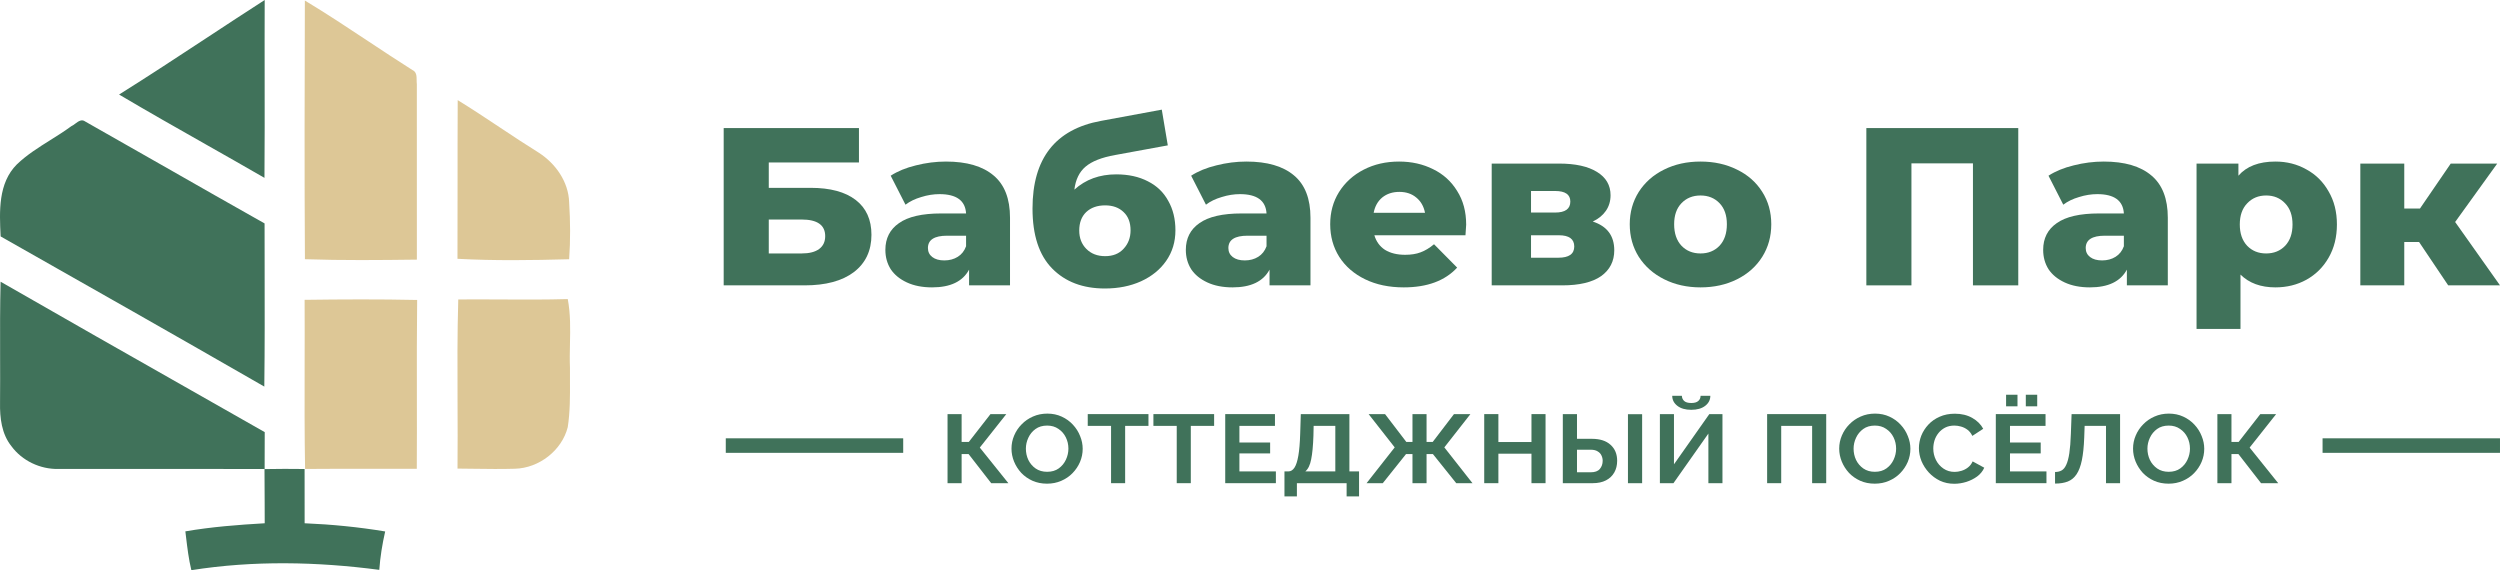 <?xml version="1.0" encoding="UTF-8"?> <svg xmlns="http://www.w3.org/2000/svg" width="228" height="52" viewBox="0 0 228 52" fill="none"> <path d="M66 11.68H78.337V14.816H70.112V17.131H73.93C75.715 17.131 77.086 17.5 78.042 18.238C78.998 18.975 79.476 20.034 79.476 21.414C79.476 22.862 78.942 23.996 77.873 24.816C76.805 25.622 75.308 26.025 73.381 26.025H66V11.68ZM73.107 23.115C73.81 23.115 74.344 22.978 74.71 22.705C75.076 22.432 75.258 22.042 75.258 21.537C75.258 20.526 74.541 20.02 73.107 20.02H70.112V23.115H73.107Z" fill="#40725A"></path> <path d="M86.272 14.734C88.17 14.734 89.618 15.157 90.616 16.004C91.614 16.837 92.113 18.122 92.113 19.857V26.025H88.38V24.59C87.804 25.669 86.679 26.209 85.006 26.209C84.12 26.209 83.354 26.059 82.707 25.758C82.061 25.458 81.569 25.055 81.231 24.549C80.908 24.03 80.746 23.443 80.746 22.787C80.746 21.735 81.161 20.922 81.99 20.348C82.82 19.761 84.099 19.467 85.829 19.467H88.106C88.036 18.292 87.228 17.705 85.681 17.705C85.133 17.705 84.577 17.794 84.015 17.971C83.453 18.135 82.975 18.367 82.581 18.668L81.231 16.025C81.864 15.615 82.63 15.3 83.53 15.082C84.444 14.85 85.358 14.734 86.272 14.734ZM86.124 23.75C86.588 23.75 86.996 23.641 87.347 23.422C87.699 23.204 87.952 22.883 88.106 22.459V21.496H86.377C85.21 21.496 84.627 21.872 84.627 22.623C84.627 22.965 84.76 23.238 85.027 23.443C85.294 23.648 85.66 23.75 86.124 23.75Z" fill="#40725A"></path> <path d="M101.8 15.902C102.911 15.902 103.874 16.113 104.689 16.537C105.505 16.947 106.123 17.541 106.545 18.32C106.981 19.085 107.199 19.98 107.199 21.004C107.199 22.056 106.918 22.985 106.355 23.791C105.807 24.583 105.041 25.205 104.056 25.656C103.086 26.093 101.99 26.311 100.767 26.311C98.756 26.311 97.153 25.704 95.958 24.488C94.763 23.272 94.165 21.448 94.165 19.016C94.165 14.454 96.246 11.79 100.408 11.025L105.955 10L106.503 13.258L101.694 14.139C100.471 14.358 99.571 14.713 98.995 15.205C98.433 15.683 98.095 16.38 97.983 17.295C99.009 16.366 100.281 15.902 101.8 15.902ZM100.788 23.361C101.505 23.361 102.067 23.135 102.475 22.684C102.897 22.234 103.107 21.674 103.107 21.004C103.107 20.294 102.897 19.74 102.475 19.344C102.053 18.934 101.491 18.73 100.788 18.73C100.071 18.73 99.494 18.934 99.058 19.344C98.636 19.754 98.426 20.314 98.426 21.025C98.426 21.708 98.644 22.268 99.079 22.705C99.515 23.142 100.085 23.361 100.788 23.361Z" fill="#40725A"></path> <path d="M113.673 14.734C115.571 14.734 117.019 15.157 118.018 16.004C119.016 16.837 119.515 18.122 119.515 19.857V26.025H115.782V24.59C115.206 25.669 114.081 26.209 112.408 26.209C111.522 26.209 110.756 26.059 110.109 25.758C109.462 25.458 108.97 25.055 108.633 24.549C108.309 24.03 108.148 23.443 108.148 22.787C108.148 21.735 108.562 20.922 109.392 20.348C110.222 19.761 111.501 19.467 113.23 19.467H115.508C115.438 18.292 114.629 17.705 113.083 17.705C112.534 17.705 111.979 17.794 111.417 17.971C110.854 18.135 110.376 18.367 109.983 18.668L108.633 16.025C109.265 15.615 110.032 15.3 110.932 15.082C111.845 14.85 112.759 14.734 113.673 14.734ZM113.526 23.75C113.99 23.75 114.397 23.641 114.749 23.422C115.1 23.204 115.353 22.883 115.508 22.459V21.496H113.779C112.612 21.496 112.028 21.872 112.028 22.623C112.028 22.965 112.162 23.238 112.429 23.443C112.696 23.648 113.062 23.75 113.526 23.75Z" fill="#40725A"></path> <path d="M133.715 20.492C133.715 20.519 133.694 20.84 133.651 21.455H125.342C125.511 22.029 125.834 22.473 126.312 22.787C126.804 23.087 127.416 23.238 128.147 23.238C128.695 23.238 129.166 23.163 129.56 23.012C129.968 22.862 130.376 22.616 130.783 22.275L132.892 24.406C131.782 25.608 130.158 26.209 128.021 26.209C126.685 26.209 125.511 25.963 124.499 25.471C123.486 24.98 122.699 24.296 122.137 23.422C121.588 22.548 121.314 21.557 121.314 20.451C121.314 19.358 121.581 18.381 122.115 17.52C122.664 16.646 123.416 15.963 124.372 15.471C125.328 14.979 126.404 14.734 127.599 14.734C128.738 14.734 129.771 14.966 130.699 15.43C131.627 15.881 132.358 16.544 132.892 17.418C133.441 18.279 133.715 19.303 133.715 20.492ZM127.62 17.5C127.001 17.5 126.481 17.671 126.059 18.012C125.651 18.354 125.391 18.818 125.279 19.406H129.961C129.848 18.818 129.581 18.354 129.159 18.012C128.752 17.671 128.238 17.5 127.62 17.5Z" fill="#40725A"></path> <path d="M145.259 20.205C146.567 20.628 147.221 21.503 147.221 22.828C147.221 23.825 146.82 24.611 146.019 25.184C145.217 25.744 144.036 26.025 142.476 26.025H136.043V14.918H142.18C143.671 14.918 144.824 15.171 145.639 15.676C146.469 16.182 146.883 16.892 146.883 17.807C146.883 18.34 146.743 18.811 146.462 19.221C146.18 19.631 145.78 19.959 145.259 20.205ZM139.629 19.385H141.822C142.75 19.385 143.214 19.05 143.214 18.381C143.214 17.739 142.75 17.418 141.822 17.418H139.629V19.385ZM142.117 23.504C143.087 23.504 143.572 23.163 143.572 22.48C143.572 21.796 143.101 21.455 142.159 21.455H139.629V23.504H142.117Z" fill="#40725A"></path> <path d="M155.087 26.209C153.864 26.209 152.76 25.963 151.776 25.471C150.791 24.98 150.018 24.296 149.456 23.422C148.907 22.548 148.633 21.557 148.633 20.451C148.633 19.358 148.907 18.374 149.456 17.5C150.018 16.626 150.784 15.95 151.755 15.471C152.739 14.979 153.849 14.734 155.087 14.734C156.324 14.734 157.435 14.979 158.419 15.471C159.403 15.95 160.169 16.626 160.718 17.5C161.266 18.361 161.54 19.344 161.54 20.451C161.54 21.557 161.266 22.548 160.718 23.422C160.169 24.296 159.403 24.98 158.419 25.471C157.435 25.963 156.324 26.209 155.087 26.209ZM155.087 23.115C155.79 23.115 156.366 22.883 156.816 22.418C157.266 21.94 157.491 21.284 157.491 20.451C157.491 19.631 157.266 18.989 156.816 18.525C156.366 18.06 155.79 17.828 155.087 17.828C154.384 17.828 153.807 18.06 153.357 18.525C152.907 18.989 152.682 19.631 152.682 20.451C152.682 21.284 152.907 21.94 153.357 22.418C153.807 22.883 154.384 23.115 155.087 23.115Z" fill="#40725A"></path> <path d="M184.066 11.68V26.025H179.933V14.898H174.323V26.025H170.211V11.68H184.066Z" fill="#40725A"></path> <path d="M191.862 14.734C193.76 14.734 195.208 15.157 196.206 16.004C197.205 16.837 197.704 18.122 197.704 19.857V26.025H193.971V24.59C193.395 25.669 192.27 26.209 190.597 26.209C189.711 26.209 188.945 26.059 188.298 25.758C187.651 25.458 187.159 25.055 186.822 24.549C186.498 24.03 186.337 23.443 186.337 22.787C186.337 21.735 186.751 20.922 187.581 20.348C188.41 19.761 189.69 19.467 191.419 19.467H193.697C193.626 18.292 192.818 17.705 191.271 17.705C190.723 17.705 190.168 17.794 189.605 17.971C189.043 18.135 188.565 18.367 188.171 18.668L186.822 16.025C187.454 15.615 188.221 15.3 189.12 15.082C190.034 14.85 190.948 14.734 191.862 14.734ZM191.714 23.75C192.178 23.75 192.586 23.641 192.938 23.422C193.289 23.204 193.542 22.883 193.697 22.459V21.496H191.967C190.8 21.496 190.217 21.872 190.217 22.623C190.217 22.965 190.351 23.238 190.618 23.443C190.885 23.648 191.25 23.75 191.714 23.75Z" fill="#40725A"></path> <path d="M207.517 14.734C208.557 14.734 209.499 14.973 210.343 15.451C211.201 15.915 211.875 16.585 212.368 17.459C212.874 18.32 213.127 19.324 213.127 20.471C213.127 21.619 212.874 22.63 212.368 23.504C211.875 24.365 211.201 25.034 210.343 25.512C209.499 25.977 208.557 26.209 207.517 26.209C206.181 26.209 205.12 25.82 204.332 25.041V30H200.325V14.918H204.143V16.025C204.888 15.164 206.013 14.734 207.517 14.734ZM206.673 23.115C207.376 23.115 207.953 22.883 208.403 22.418C208.853 21.94 209.078 21.291 209.078 20.471C209.078 19.652 208.853 19.01 208.403 18.545C207.953 18.067 207.376 17.828 206.673 17.828C205.97 17.828 205.394 18.067 204.944 18.545C204.494 19.01 204.269 19.652 204.269 20.471C204.269 21.291 204.494 21.94 204.944 22.418C205.394 22.883 205.97 23.115 206.673 23.115Z" fill="#40725A"></path> <path d="M220.619 22.07H219.269V26.025H215.262V14.918H219.269V19.016H220.703L223.508 14.918H227.747L223.909 20.246L228 26.025H223.276L220.619 22.07Z" fill="#40725A"></path> <path d="M86.416 44.066V37.766H87.7V40.304H88.356L90.332 37.766H91.775L89.358 40.819L91.963 44.066H90.398L88.337 41.413H87.7V44.066H86.416Z" fill="#40725A"></path> <path d="M95.49 44.111C95.003 44.111 94.559 44.022 94.159 43.844C93.766 43.667 93.425 43.427 93.138 43.126C92.857 42.818 92.638 42.475 92.482 42.096C92.326 41.712 92.248 41.318 92.248 40.916C92.248 40.496 92.329 40.097 92.492 39.718C92.654 39.334 92.882 38.993 93.176 38.698C93.469 38.396 93.813 38.159 94.206 37.988C94.606 37.81 95.043 37.721 95.518 37.721C95.999 37.721 96.436 37.813 96.83 37.997C97.229 38.18 97.57 38.425 97.851 38.733C98.138 39.041 98.357 39.387 98.507 39.771C98.663 40.15 98.741 40.538 98.741 40.934C98.741 41.348 98.66 41.747 98.497 42.132C98.335 42.51 98.107 42.851 97.813 43.152C97.526 43.448 97.183 43.682 96.783 43.853C96.389 44.025 95.958 44.111 95.49 44.111ZM93.56 40.916C93.56 41.283 93.635 41.626 93.785 41.946C93.941 42.265 94.162 42.525 94.45 42.726C94.743 42.928 95.093 43.028 95.499 43.028C95.918 43.028 96.271 42.925 96.558 42.718C96.845 42.51 97.064 42.244 97.214 41.919C97.364 41.593 97.439 41.259 97.439 40.916C97.439 40.549 97.361 40.206 97.204 39.887C97.048 39.567 96.823 39.31 96.53 39.115C96.243 38.914 95.899 38.813 95.499 38.813C95.081 38.813 94.728 38.916 94.44 39.124C94.153 39.331 93.934 39.597 93.785 39.922C93.635 40.242 93.56 40.573 93.56 40.916Z" fill="#40725A"></path> <path d="M104.74 38.84H102.613V44.066H101.329V38.84H99.202V37.766H104.74V38.84Z" fill="#40725A"></path> <path d="M110.728 38.84H108.601V44.066H107.318V38.84H105.191V37.766H110.728V38.84Z" fill="#40725A"></path> <path d="M116.36 42.993V44.066H111.741V37.766H116.276V38.84H113.034V40.357H115.836V41.351H113.034V42.993H116.36Z" fill="#40725A"></path> <path d="M117.143 45.273V42.993H117.499C117.718 42.993 117.902 42.88 118.052 42.655C118.202 42.431 118.321 42.067 118.408 41.564C118.496 41.061 118.552 40.395 118.577 39.567L118.633 37.766H123.065V42.993H123.945V45.273H122.812V44.066H118.277V45.273H117.143ZM119.045 42.993H121.781V38.84H119.804L119.785 39.727C119.754 40.65 119.686 41.372 119.579 41.892C119.479 42.413 119.301 42.78 119.045 42.993Z" fill="#40725A"></path> <path d="M124.63 44.066L127.197 40.801L124.817 37.766H126.316L128.256 40.304H128.818V37.766H130.102V40.304H130.664L132.603 37.766H134.102L131.723 40.801L134.29 44.066H132.809L130.683 41.413H130.102V44.066H128.818V41.413H128.228L126.11 44.066H124.63Z" fill="#40725A"></path> <path d="M140.954 37.766V44.066H139.67V41.377H136.653V44.066H135.361V37.766H136.653V40.313H139.67V37.766H140.954Z" fill="#40725A"></path> <path d="M142.529 44.066V37.766H143.822V40.02H145.181C145.918 40.02 146.486 40.203 146.886 40.57C147.286 40.931 147.485 41.416 147.485 42.025C147.485 42.428 147.398 42.783 147.223 43.09C147.048 43.398 146.795 43.637 146.464 43.809C146.133 43.98 145.73 44.066 145.256 44.066H142.529ZM148.469 44.066V37.775H149.762V44.066H148.469ZM143.822 43.072H145.078C145.459 43.072 145.733 42.972 145.902 42.771C146.077 42.564 146.164 42.315 146.164 42.025C146.164 41.854 146.127 41.691 146.052 41.537C145.983 41.383 145.868 41.259 145.705 41.165C145.549 41.064 145.337 41.014 145.068 41.014H143.822V43.072Z" fill="#40725A"></path> <path d="M151.382 44.066V37.766H152.666V42.345L155.889 37.766H157.088V44.066H155.805V39.541L152.619 44.066H151.382ZM154.24 37.375C153.709 37.375 153.287 37.254 152.975 37.012C152.663 36.769 152.507 36.464 152.507 36.098H153.387C153.387 36.269 153.453 36.423 153.584 36.559C153.722 36.689 153.943 36.754 154.249 36.754C154.537 36.754 154.749 36.692 154.886 36.568C155.024 36.444 155.093 36.287 155.093 36.098H155.983C155.983 36.464 155.827 36.769 155.514 37.012C155.202 37.254 154.777 37.375 154.24 37.375Z" fill="#40725A"></path> <path d="M161.162 44.066V37.766H166.55V44.066H165.266V38.84H162.446V44.066H161.162Z" fill="#40725A"></path> <path d="M170.977 44.111C170.49 44.111 170.047 44.022 169.647 43.844C169.253 43.667 168.913 43.427 168.626 43.126C168.344 42.818 168.126 42.475 167.97 42.096C167.814 41.712 167.735 41.318 167.735 40.916C167.735 40.496 167.817 40.097 167.979 39.718C168.141 39.334 168.369 38.993 168.663 38.698C168.957 38.396 169.3 38.159 169.694 37.988C170.093 37.81 170.531 37.721 171.005 37.721C171.486 37.721 171.924 37.813 172.317 37.997C172.717 38.18 173.057 38.425 173.338 38.733C173.626 39.041 173.844 39.387 173.994 39.771C174.15 40.15 174.228 40.538 174.228 40.934C174.228 41.348 174.147 41.747 173.985 42.132C173.822 42.51 173.594 42.851 173.301 43.152C173.013 43.448 172.67 43.682 172.27 43.853C171.877 44.025 171.446 44.111 170.977 44.111ZM169.047 40.916C169.047 41.283 169.122 41.626 169.272 41.946C169.428 42.265 169.65 42.525 169.937 42.726C170.231 42.928 170.581 43.028 170.987 43.028C171.405 43.028 171.758 42.925 172.045 42.718C172.333 42.51 172.551 42.244 172.701 41.919C172.851 41.593 172.926 41.259 172.926 40.916C172.926 40.549 172.848 40.206 172.692 39.887C172.536 39.567 172.311 39.31 172.017 39.115C171.73 38.914 171.386 38.813 170.987 38.813C170.568 38.813 170.215 38.916 169.928 39.124C169.641 39.331 169.422 39.597 169.272 39.922C169.122 40.242 169.047 40.573 169.047 40.916Z" fill="#40725A"></path> <path d="M175.005 40.872C175.005 40.487 175.077 40.109 175.22 39.736C175.37 39.363 175.586 39.026 175.867 38.724C176.148 38.423 176.491 38.183 176.897 38.005C177.303 37.822 177.766 37.73 178.284 37.73C178.89 37.73 179.418 37.858 179.867 38.112C180.317 38.366 180.651 38.698 180.87 39.106L179.877 39.754C179.764 39.517 179.618 39.331 179.436 39.195C179.255 39.059 179.058 38.961 178.846 38.902C178.64 38.843 178.44 38.813 178.246 38.813C177.922 38.813 177.637 38.875 177.394 38.999C177.157 39.124 176.957 39.286 176.794 39.487C176.632 39.689 176.51 39.913 176.429 40.162C176.354 40.41 176.316 40.659 176.316 40.907C176.316 41.28 176.398 41.629 176.56 41.954C176.722 42.274 176.95 42.534 177.244 42.735C177.538 42.936 177.878 43.037 178.265 43.037C178.465 43.037 178.671 43.004 178.884 42.939C179.102 42.874 179.302 42.771 179.483 42.629C179.664 42.487 179.805 42.303 179.905 42.079L180.964 42.655C180.826 42.969 180.611 43.235 180.317 43.454C180.024 43.667 179.692 43.833 179.324 43.951C178.955 44.063 178.59 44.12 178.228 44.12C177.753 44.12 177.319 44.028 176.925 43.844C176.538 43.655 176.201 43.407 175.914 43.099C175.626 42.785 175.401 42.437 175.239 42.052C175.083 41.661 175.005 41.268 175.005 40.872Z" fill="#40725A"></path> <path d="M186.637 42.993V44.066H182.018V37.766H186.553V38.84H183.311V40.357H186.112V41.351H183.311V42.993H186.637ZM182.955 37.056V36H183.995V37.056H182.955ZM184.754 37.056V36H185.794V37.056H184.754Z" fill="#40725A"></path> <path d="M192.067 44.066V38.84H190.119L190.081 39.904C190.05 40.739 189.978 41.428 189.866 41.972C189.753 42.516 189.591 42.945 189.378 43.259C189.172 43.566 188.907 43.785 188.582 43.915C188.263 44.04 187.876 44.102 187.42 44.102V43.046C187.651 43.046 187.851 42.998 188.02 42.904C188.189 42.809 188.329 42.638 188.441 42.389C188.56 42.141 188.654 41.789 188.723 41.333C188.791 40.878 188.838 40.289 188.863 39.567L188.929 37.766H193.351V44.066H192.067Z" fill="#40725A"></path> <path d="M197.776 44.111C197.289 44.111 196.845 44.022 196.445 43.844C196.052 43.667 195.712 43.427 195.424 43.126C195.143 42.818 194.925 42.475 194.768 42.096C194.612 41.712 194.534 41.318 194.534 40.916C194.534 40.496 194.615 40.097 194.778 39.718C194.94 39.334 195.168 38.993 195.462 38.698C195.755 38.396 196.099 38.159 196.492 37.988C196.892 37.81 197.329 37.721 197.804 37.721C198.285 37.721 198.722 37.813 199.116 37.997C199.515 38.18 199.856 38.425 200.137 38.733C200.424 39.041 200.643 39.387 200.793 39.771C200.949 40.15 201.027 40.538 201.027 40.934C201.027 41.348 200.946 41.747 200.783 42.132C200.621 42.51 200.393 42.851 200.1 43.152C199.812 43.448 199.469 43.682 199.069 43.853C198.675 44.025 198.244 44.111 197.776 44.111ZM195.846 40.916C195.846 41.283 195.921 41.626 196.071 41.946C196.227 42.265 196.449 42.525 196.736 42.726C197.03 42.928 197.379 43.028 197.785 43.028C198.204 43.028 198.557 42.925 198.844 42.718C199.131 42.51 199.35 42.244 199.5 41.919C199.65 41.593 199.725 41.259 199.725 40.916C199.725 40.549 199.647 40.206 199.491 39.887C199.334 39.567 199.109 39.31 198.816 39.115C198.529 38.914 198.185 38.813 197.785 38.813C197.367 38.813 197.014 38.916 196.727 39.124C196.439 39.331 196.221 39.597 196.071 39.922C195.921 40.242 195.846 40.573 195.846 40.916Z" fill="#40725A"></path> <path d="M202.225 44.066V37.766H203.509V40.304H204.164L206.141 37.766H207.584L205.167 40.819L207.772 44.066H206.207L204.146 41.413H203.509V44.066H202.225Z" fill="#40725A"></path> <path fill-rule="evenodd" clip-rule="evenodd" d="M82.372 41.299H66.191V39.974H82.372V41.299Z" fill="#40725A"></path> <path fill-rule="evenodd" clip-rule="evenodd" d="M227.999 41.299H211.818V39.974H227.999V41.299Z" fill="#40725A"></path> <path fill-rule="evenodd" clip-rule="evenodd" d="M33.576 3.755L33.576 3.755C31.669 2.491 29.763 1.228 27.803 0.049C27.779 7.914 27.759 15.778 27.809 23.64C31.209 23.756 34.618 23.721 38.019 23.678C38.022 18.345 38.025 13.009 38.016 7.675C38.001 7.566 38 7.444 37.999 7.321V7.321C37.997 6.948 37.994 6.553 37.609 6.385C36.252 5.528 34.914 4.641 33.576 3.755ZM45.579 11.615L45.579 11.615C44.31 10.772 43.042 9.929 41.743 9.132C41.729 11.686 41.73 14.239 41.73 16.793V16.793C41.731 19.063 41.732 21.332 41.722 23.603C45.111 23.786 48.514 23.736 51.906 23.643C52.03 21.911 52.015 20.173 51.906 18.441C51.847 16.59 50.682 14.919 49.139 13.928C47.936 13.181 46.758 12.398 45.579 11.615ZM27.781 27.345C31.202 27.299 34.626 27.281 38.044 27.357C38.011 30.248 38.015 33.14 38.019 36.032C38.023 38.273 38.026 40.513 38.012 42.754C36.653 42.759 35.294 42.757 33.935 42.755C31.897 42.752 29.859 42.75 27.823 42.769C27.768 39.592 27.775 36.414 27.782 33.237C27.787 31.273 27.791 29.309 27.781 27.345ZM41.728 36.681C41.736 38.699 41.745 40.717 41.725 42.735C42.228 42.738 42.731 42.745 43.233 42.752C44.475 42.769 45.717 42.786 46.957 42.749C49.166 42.697 51.248 41.072 51.779 38.956C51.996 37.554 51.989 36.131 51.981 34.713C51.979 34.324 51.977 33.935 51.98 33.548C51.951 32.82 51.966 32.088 51.981 31.357C52.01 29.99 52.038 28.622 51.779 27.276C49.751 27.334 47.723 27.324 45.694 27.313C44.394 27.306 43.093 27.299 41.793 27.311C41.702 30.433 41.715 33.557 41.728 36.681Z" fill="#DDC796"></path> <path fill-rule="evenodd" clip-rule="evenodd" d="M18.836 3.462C16.19 5.201 13.544 6.94 10.86 8.623C13.463 10.163 16.097 11.655 18.731 13.147L18.731 13.147L18.731 13.147L18.731 13.147L18.732 13.148C20.531 14.167 22.33 15.186 24.119 16.22C24.144 13.173 24.14 10.126 24.136 7.078V7.078C24.133 4.718 24.129 2.359 24.14 0C22.364 1.143 20.6 2.302 18.836 3.462ZM27.779 42.773C26.561 42.755 25.343 42.758 24.122 42.781C24.134 43.809 24.136 44.839 24.137 45.868V45.868V45.869V45.869C24.138 46.486 24.139 47.104 24.142 47.722C21.721 47.862 19.297 48.048 16.905 48.46C16.924 48.614 16.942 48.768 16.96 48.922C17.084 49.955 17.207 50.989 17.451 52C23.113 51.105 28.917 51.224 34.591 51.971C34.674 50.791 34.865 49.623 35.128 48.469C32.698 48.065 30.241 47.824 27.782 47.722V47.719C27.782 46.069 27.782 44.422 27.779 42.773ZM6.858 11.281L6.858 11.281C7.147 11.066 7.452 10.839 7.773 11.082C10.206 12.458 12.634 13.843 15.063 15.228C18.081 16.95 21.1 18.672 24.129 20.376C24.129 21.748 24.132 23.119 24.135 24.491C24.142 28.079 24.15 31.668 24.105 35.257C16.11 30.659 8.085 26.108 0.058 21.562L0.056 21.52C-0.053 19.288 -0.179 16.703 1.541 14.988C2.451 14.117 3.518 13.448 4.586 12.779L4.586 12.779C5.235 12.372 5.884 11.965 6.499 11.512C6.616 11.462 6.735 11.373 6.858 11.281ZM17.469 35.618C11.658 32.319 5.847 29.021 0.054 25.692C-0.003 27.936 0.003 30.182 0.009 32.428C0.013 33.861 0.017 35.294 0.004 36.727C-0.022 38.099 0.146 39.578 1.04 40.691C2.013 42.019 3.664 42.804 5.322 42.769C7.113 42.769 8.905 42.768 10.697 42.767C15.176 42.765 19.656 42.763 24.134 42.775C24.134 42.024 24.137 41.274 24.14 40.526C24.141 40.153 24.142 39.781 24.143 39.41C21.919 38.145 19.694 36.882 17.469 35.618Z" fill="#40725A"></path> </svg> 